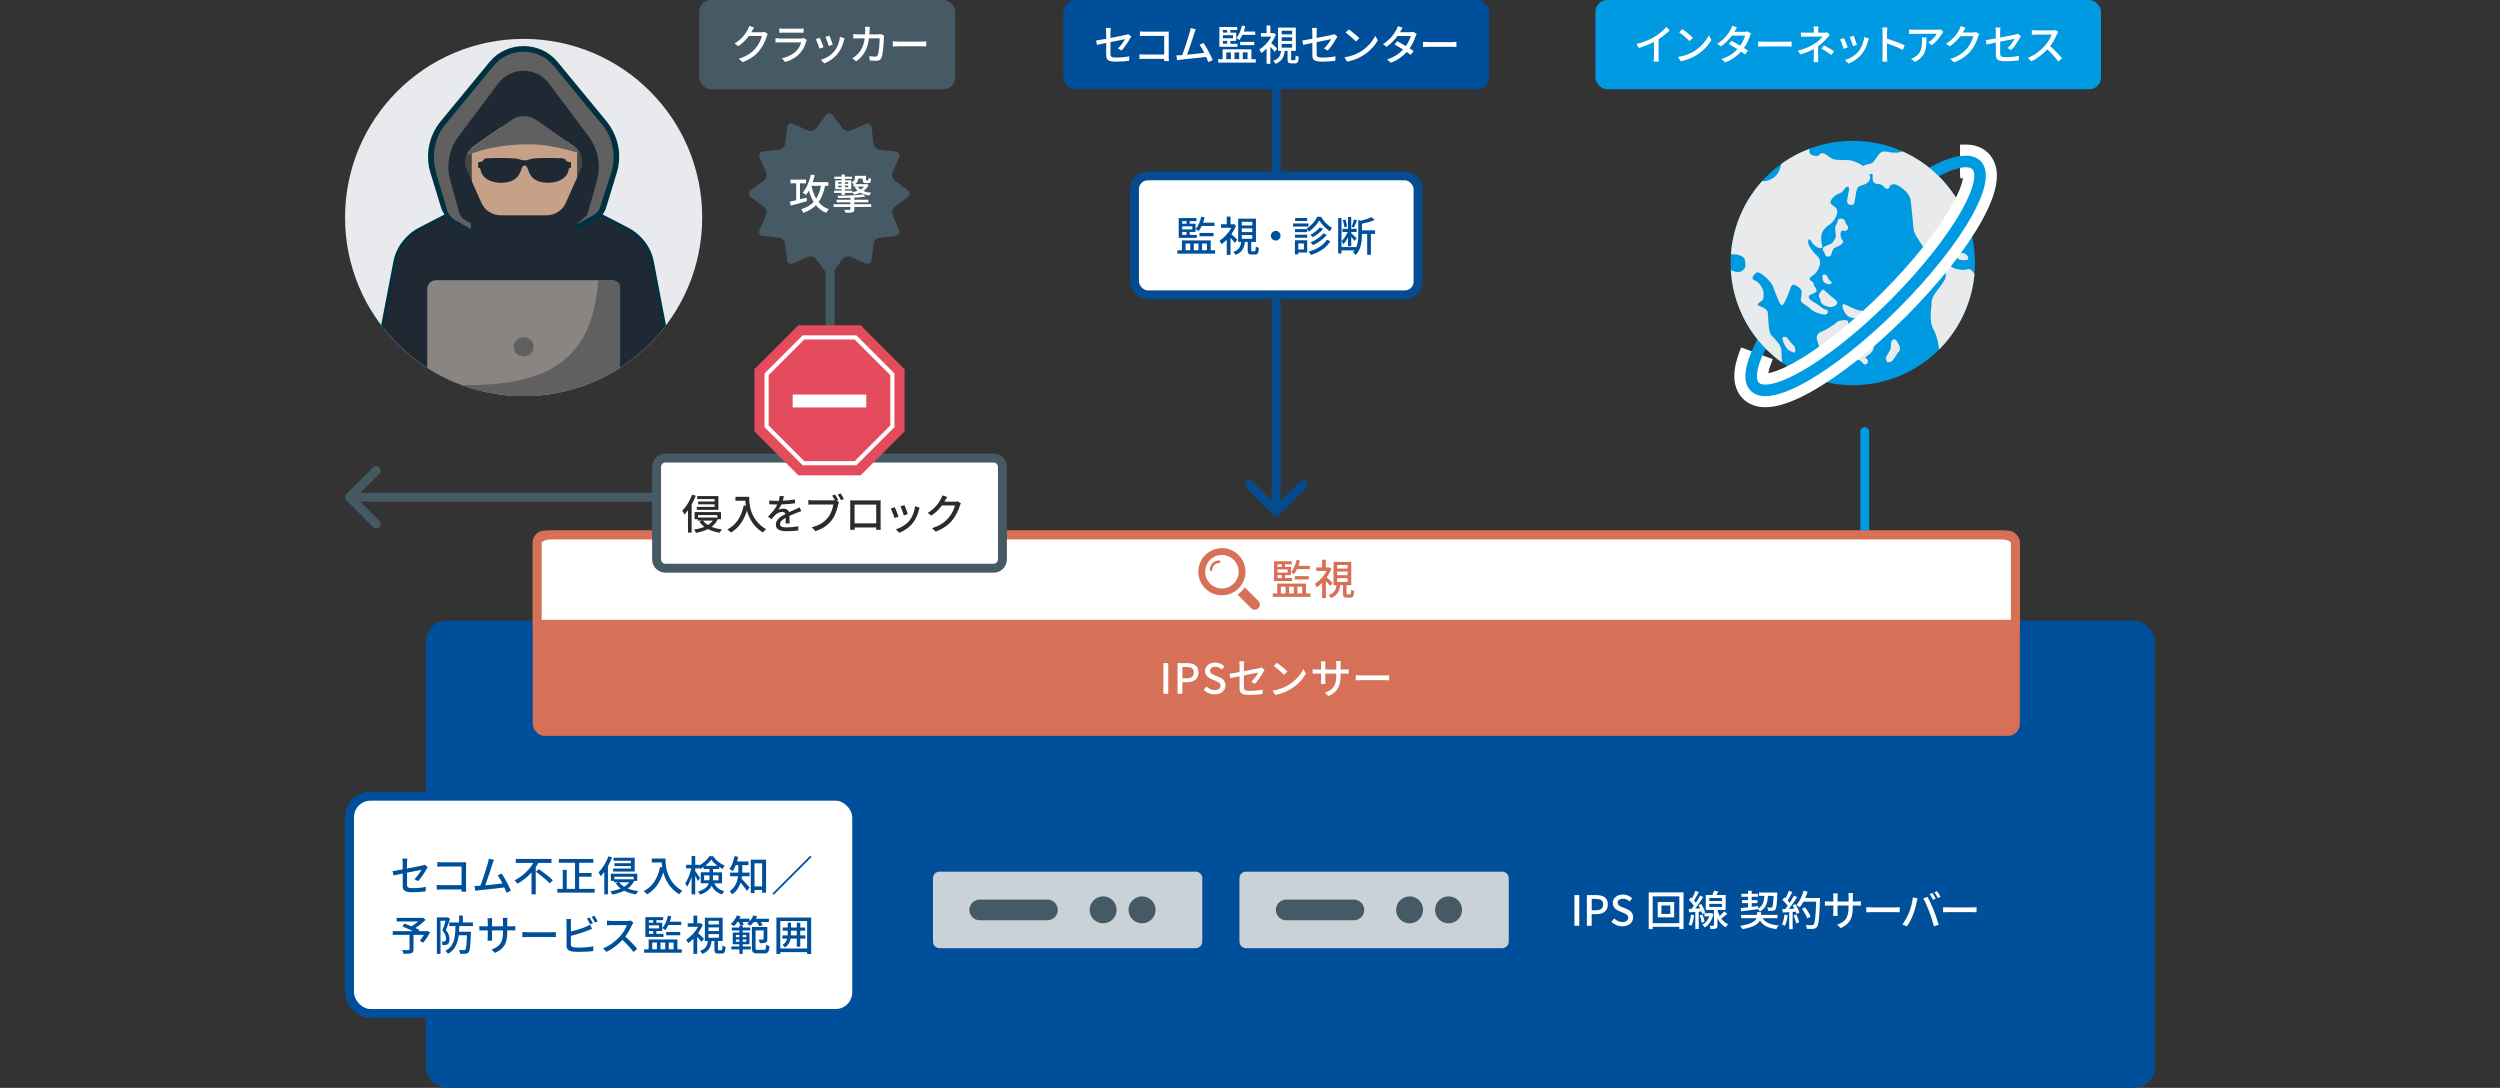 <?xml version="1.0" encoding="UTF-8"?><svg id="a" xmlns="http://www.w3.org/2000/svg" width="840" height="365.53" xmlns:xlink="http://www.w3.org/1999/xlink" viewBox="0 0 840 365.53"><rect x="0" y="0" width="840" height="365.53" fill="#333333" stroke="none"/><defs><style>.e,.f{fill:#009ae3;}.g{fill:#606060;}.g,.h,.i,.j,.k,.l,.m,.n,.o,.f,.p,.q,.r,.s,.t,.u{stroke-width:0px;}.v{stroke-miterlimit:10;}.v,.w{stroke:#003140;}.v,.w,.u{fill:#1f2934;}.h{fill:#c9d2d7;}.i{fill:#d67157;}.w{stroke-width:2px;}.w,.x,.y,.z,.aa{stroke-linecap:round;stroke-linejoin:round;}.ab{clip-path:url(#d);}.ac,.o{fill:#e9eaed;}.j{fill:#454747;}.k,.x,.y,.z,.aa{fill:none;}.ad{clip-path:url(#b);}.l{fill:#e44b5c;}.x{stroke:#009ae3;}.x,.y,.z,.aa{stroke-width:3px;}.m{fill:#fff;}.n{fill:#8a8482;}.p{fill:#465a65;}.y{stroke:#044b90;}.q{fill:#292b2d;}.ae{clip-path:url(#c);}.r{fill:#004f9b;}.s{fill:#c6a187;}.t{fill:#e9eaec;}.z{stroke:#455963;}.aa{stroke:#004f9b;}</style><clipPath id="b"><path class="f" d="m663.59,88.37c0,22.67-18.38,41.05-41.05,41.05s-41.05-18.38-41.05-41.05,18.38-41.05,41.05-41.05,41.05,18.38,41.05,41.05Z"/></clipPath><clipPath id="c"><circle class="o" cx="175.94" cy="73.07" r="60"/></clipPath><clipPath id="d"><path class="k" d="m171.79,40.35l-12.64,8.75c-2.63,1.82-3.59,5.11-2.32,7.95l4.99,11.21c1.1,2.46,3.65,4.07,6.47,4.07h15.29c2.82,0,5.37-1.6,6.47-4.07l4.99-11.21c1.27-2.84.3-6.13-2.32-7.95l-12.64-8.75c-2.47-1.71-5.82-1.71-8.29,0Z"/></clipPath></defs><line class="x" x1="626.56" y1="145.03" x2="626.56" y2="184.03"/><rect class="r" x="143.06" y="208.53" width="581" height="157" rx="7.07" ry="7.07"/><rect class="i" x="179" y="178.26" width="499.66" height="69" rx="4" ry="4"/><path class="m" d="m390.91,222.81h1.62v10.31h-1.62v-10.31Z"/><path class="m" d="m395.64,222.81h3.12c2.3,0,3.94.79,3.94,3.11s-1.64,3.29-3.88,3.29h-1.55v3.91h-1.62v-10.31Zm3.03,5.1c1.65,0,2.44-.63,2.44-1.99s-.85-1.81-2.49-1.81h-1.34v3.8h1.4Z"/><path class="m" d="m404.44,231.79l.95-1.12c.74.74,1.75,1.22,2.75,1.22,1.25,0,1.95-.59,1.95-1.46,0-.94-.7-1.23-1.65-1.65l-1.43-.62c-.99-.42-2.1-1.21-2.1-2.7,0-1.62,1.43-2.84,3.39-2.84,1.21,0,2.34.5,3.12,1.3l-.85,1.04c-.64-.57-1.36-.92-2.27-.92-1.05,0-1.74.5-1.74,1.33,0,.88.83,1.22,1.67,1.55l1.42.6c1.22.52,2.1,1.28,2.1,2.79,0,1.65-1.37,3-3.63,3-1.42,0-2.73-.56-3.67-1.51Z"/><path class="m" d="m420.43,229.08c.99-.91,1.97-2.34,2.38-3.12-.32.07-2.59.52-4.86.98v3.96c0,.92.31,1.23,1.92,1.23s3-.15,4.4-.43l-.06,1.51c-1.22.17-2.73.29-4.38.29-2.86,0-3.33-.73-3.33-2.23v-4.05c-1.33.28-2.52.52-3.1.64l-.27-1.46c.64-.08,1.92-.31,3.36-.57v-2.23c0-.45-.03-1.01-.1-1.43h1.65c-.06.42-.1.99-.1,1.43v1.95c2.23-.43,4.47-.88,5.07-1.02.35-.08.64-.17.85-.28l1.05.81c-.11.17-.28.43-.39.64-.63,1.16-1.81,3-2.89,4.08l-1.22-.71Z"/><path class="m" d="m433.07,230.09c2.25-1.39,4.01-3.49,4.86-5.28l.85,1.53c-1.01,1.81-2.73,3.73-4.92,5.07-1.41.87-3.19,1.69-5.36,2.09l-.94-1.44c2.34-.35,4.16-1.13,5.5-1.96Zm-.48-4.48l-1.11,1.13c-.73-.74-2.47-2.25-3.5-2.97l1.02-1.09c1,.66,2.8,2.12,3.59,2.93Z"/><path class="m" d="m451.74,224.95c.67,0,1.12-.03,1.4-.08v1.49c-.22-.03-.73-.04-1.39-.04h-1.33v.48c0,3.61-.81,5.62-4.09,7.09l-1.19-1.12c2.62-.97,3.85-2.17,3.85-5.88v-.56h-3.7v2.1c0,.57.04,1.16.06,1.36h-1.54c.01-.2.07-.79.07-1.36v-2.1h-1.37c-.66,0-1.23.03-1.46.04v-1.5c.18.03.81.1,1.46.1h1.37v-1.61c0-.49-.06-.94-.07-1.12h1.57c-.03.18-.08.6-.08,1.12v1.61h3.7v-1.62c0-.56-.04-1.02-.07-1.22h1.58c-.03.21-.08.66-.08,1.22v1.62h1.32Z"/><path class="m" d="m455.5,226.87c.45.04,1.32.08,2.07.08h7.61c.69,0,1.23-.06,1.57-.08v1.72c-.31-.01-.94-.06-1.55-.06h-7.62c-.79,0-1.61.03-2.07.06v-1.72Z"/><path class="m" d="m180.5,209.76v-27.5c0-1.18,1.85-2.5,4.5-2.5h487.66c2.65,0,4.5,1.32,4.5,2.5v27.5H180.5Z"/><path class="i" d="m672.66,181.26c1.76,0,2.83.73,3,1.06v25.94H182v-25.94c.17-.32,1.25-1.06,3-1.06h487.66m0-3H185c-3.31,0-6,1.79-6,4v29h499.66v-29c0-2.21-2.69-4-6-4h0Z"/><path class="i" d="m440.3,199.4v1.15h-12.65v-1.15h1.51v-3.31h9.66v3.31h1.47Zm-6.15-4.16h-6.08v-6.65h5.97v1.01h-2.27v.88h1.97v2.77h-1.97v.97h2.38v1.02Zm-4.89-5.64v.88h1.44v-.88h-1.44Zm3.4,1.75h-3.4v1.04h3.4v-1.04Zm-3.4,2.87h1.44v-.97h-1.44v.97Zm1.12,5.18h1.57v-2.27h-1.57v2.27Zm2.77-2.27v2.27h1.58v-2.27h-1.58Zm2.65-5.9c-.31.66-.66,1.26-1.04,1.74-.21-.2-.69-.53-.96-.7.88-1.01,1.51-2.55,1.86-4.15l1.13.22c-.14.6-.32,1.2-.53,1.78h3.85v1.11h-4.31Zm-.74,3.46v-1.11h4.72v1.11h-4.72Zm.87,2.44v2.27h1.61v-2.27h-1.61Z"/><path class="i" d="m446.96,196.92c-.31-.43-.92-1.13-1.47-1.71v5.73h-1.28v-5.1c-.59.59-1.19,1.09-1.79,1.5-.11-.34-.45-.95-.63-1.21,1.51-.91,3.07-2.55,3.95-4.3h-3.45v-1.18h1.92v-2.58h1.28v2.58h.91l.22-.04.73.48c-.39,1.02-.94,2-1.57,2.9.62.53,1.69,1.55,1.99,1.85l-.81,1.08Zm6.65,2.8c.27,0,.32-.2.36-1.61.24.2.73.38,1.05.48-.11,1.79-.42,2.23-1.29,2.23h-1.15c-1.08,0-1.32-.35-1.32-1.49v-2.73h-.95c-.24,1.99-.9,3.49-3.12,4.34-.14-.29-.48-.78-.74-1.01,1.9-.66,2.41-1.79,2.62-3.33h-1.01v-7.82h5.97v7.82h-1.58v2.73c0,.34.04.39.32.39h.84Zm-4.34-8.66h3.52v-1.23h-3.52v1.23Zm0,2.21h3.52v-1.23h-3.52v1.23Zm0,2.26h3.52v-1.25h-3.52v1.25Z"/><path class="i" d="m409.61,188.31c-1.72,0-3.13,1.4-3.13,3.13,0,.24.19.43.43.43s.43-.19.43-.43c0-1.25,1.01-2.26,2.26-2.26.24,0,.43-.19.43-.43s-.19-.43-.43-.43Z"/><path class="i" d="m417.25,196.35c.78-1.23,1.24-2.69,1.24-4.25,0-4.37-3.56-7.93-7.93-7.93-1.56,0-3.02.45-4.25,1.24-.98.62-1.81,1.46-2.44,2.44-.78,1.23-1.24,2.69-1.24,4.25,0,4.37,3.56,7.93,7.93,7.93,1.56,0,3.02-.46,4.25-1.24.98-.62,1.81-1.46,2.44-2.44Zm-4.12.76c-.77.4-1.64.62-2.57.62-3.1,0-5.63-2.53-5.63-5.63,0-.93.22-1.8.62-2.57.54-1.04,1.39-1.9,2.44-2.44.77-.4,1.64-.62,2.57-.62,3.1,0,5.63,2.53,5.63,5.63,0,.93-.22,1.8-.62,2.57-.54,1.04-1.39,1.9-2.44,2.44Z"/><path class="i" d="m422.82,201.92l-4.58-4.57c-.65.95-1.49,1.79-2.44,2.44l4.58,4.57c.34.34.78.51,1.22.51s.88-.17,1.22-.51c.67-.67.67-1.76,0-2.44Z"/><rect class="f" x="536.06" width="169.88" height="30" rx="4" ry="4"/><path class="f" d="m660.51,52.3c1,0,1.87.13,2.68.41.87.29,1.66.77,2.27,1.39.61.61,1.09,1.39,1.38,2.27.27.81.4,1.68.4,2.67,0,1.78-.4,3.72-1.25,6.12-.78,2.19-1.92,4.64-3.4,7.31-5.21,9.36-14.01,20.44-24.78,31.21-10.77,10.77-21.85,19.57-31.21,24.78-2.66,1.48-5.12,2.62-7.31,3.4-2.4.85-4.34,1.24-6.11,1.25-1,0-1.87-.13-2.67-.41-.87-.29-1.66-.77-2.27-1.39-.61-.61-1.1-1.4-1.39-2.27-.27-.8-.4-1.68-.4-2.67,0-1.87.45-3.94,1.39-6.51.63-1.7,2.45-5.5,3.53-7.55.72,1.34,2.27,1.87,3.13,3.13-1.25,1.25-2.67,4.82-3.02,5.76-.75,2.01-1.16,3.85-1.15,5.16,0,.55.07,1.05.2,1.43.11.33.25.55.46.78.21.2.43.33.76.45.39.13.88.19,1.46.2,1.24,0,2.94-.36,4.79-1.03,1.98-.7,4.24-1.76,6.72-3.14,8.92-4.96,19.98-13.75,30.35-24.13,10.38-10.37,19.18-21.44,24.13-30.35,1.38-2.48,2.43-4.74,3.14-6.72.67-1.86,1.03-3.58,1.03-4.82,0-.55-.07-1.05-.2-1.43-.11-.33-.25-.55-.46-.77-.21-.2-.44-.34-.77-.45-.36-.12-.84-.2-1.35-.2-.04,0-.08,0-.12,0-1.32,0-3.14.41-5.14,1.15-.95.35-7.88,3.83-8.96,4.35-1.25-.85,1.35-3.65,0-4.38,2.05-1.08,5.92-2.97,7.62-3.6,2.57-.95,4.64-1.39,6.51-1.4"/><path class="e" d="m663.59,88.37c0,22.67-18.38,41.05-41.05,41.05s-41.05-18.38-41.05-41.05,18.38-41.05,41.05-41.05,41.05,18.38,41.05,41.05Z"/><g class="ad"><path class="t" d="m640.05,50.45s-1.46,1.04-3.96.83c-2.5-.21-3.54-1.04-4.79.63-1.25,1.67-1.46,2.08-2.08,2.71s-3.33.42-3.54,1.88c-.21,1.46.83,2.5.83,2.5,0,0,2.71-1.04,2.71-.21s-.21,2.08.63,2.71,2.08,0,2.92,1.04,1.87,1.46,2.29-.21c0,0,.42-.42,1.46-.42s5,2.5,5.42,5.21c.42,2.71.83,8.33,1.04,10,.21,1.67,2.08,3.96,2.92,5.42s4.58,4.17,5.21,5.63,3.75,3.13,2.29,5.83c-1.46,2.71-4.38,5.21-4.38,7.5s-1.04,6.25.63,9.17c1.67,2.92,2.08,8.13,2.08,8.13,0,0,8.96-10.42,11.46-20.21l.83-5.42s-1.46-3.33-2.92-2.71c-1.46.63-5.63-.21-5.63-1.25s1.25-4.58.21-5c-1.04-.42-2.92.63-3.33,0s-.83-1.67.21-2.71c1.04-1.04,3.75-1.46,3.96-.42.21,1.04,1.25,2.71,1.67,2.08s.83-1.46.63-2.5-.83-1.25.42-3.33,2.29-3.96,2.29-3.96c0,0-7.29-19.38-21.46-22.92Z"/><path class="t" d="m658.59,87.33s1.25.21,2.29,0,.21-2.08-1.25-2.29-3.33,1.25-1.04,2.29Z"/><path class="t" d="m607.96,50.03s-.21,1.67.83,2.08c1.04.42,2.29.21,2.29.21,0,0,.42-1.04,1.46-.83,1.04.21,2.29,1.46,3.13,1.88s3.33.42,5.21.42,5.21,1.67,5.83,2.71,2.5,2.71,1.25,4.38c-1.25,1.67-3.33,1.04-3.96,2.5-.63,1.46-.63,5.42-1.46,5.42s-2.08.21-1.88-1.67c.21-1.88,1.25-4.79,0-4.38s-.83,1.67-2.71,2.29c-1.88.63-2.92,2.29-2.92,2.92s1.04,1.25,1.04,1.25c0,0,1.25.63,1.25,1.88s-1.04,3.13-2.08,3.96c-1.04.83-3.33,2.08-3.33,4.79s1.04,3.54-.21,3.54-2.71-1.46-3.13-2.29c-.42-.83-1.04-1.04-1.04.21s1.67,3.33,2.29,3.96c.63.63,2.08,1.67,1.67,3.54-.42,1.88-1.25,2.92-2.08,3.54-.83.63-1.67,1.04-1.25,1.67.42.63,1.25.63,1.25,1.46s1.67,1.87.63,2.71-2.08.63-2.29,1.46,1.67,1.88,2.71,2.5c1.04.63,2.29,1.88,3.13,1.88s.83,1.67-.42,1.67-3.75-.83-4.79-1.88c-1.04-1.04-3.33-2.08-3.33-2.92s.83-3.13-.21-3.96c-1.04-.83-2.5-2.08-3.13-.42-.63,1.67-2.29,6.46-3.13,6.04-.83-.42-2.29-5-2.92-6.46s-4.38-5.42-5.63-4.38c-1.25,1.04-1.67,2.08-.42,2.5,1.25.42,2.92,2.71,2.92,3.96s.21,2.29-.63,2.92c-.83.63-1.88,1.25-.83,1.67,1.04.42,2.71,1.04,2.92,2.29.21,1.25,0,6.46,1.25,7.71s3.33,3.33,3.33,5,.21,4.79.21,4.79c0,0-14.56-8.96-16.02-15.84-1.46-6.88-2.11-16.46-2.11-16.46,0,0,2.92,1.88,4.58.83,1.67-1.04,1.25-2.29,1.04-3.75-.21-1.46-2.92-1.88-3.54-1.88h-1.88s2.71-15.42,6.25-19.59c3.54-4.17,4.58-5.42,4.58-5.42,0,0,.63,1.25,3.75-.42,3.13-1.67,3.13-6.04,3.13-6.04l9.38-3.96Z"/><path class="t" d="m613.69,82.64s.1-.31,1.04-.52,1.35-1.15,1.88-1.98,0-1.88,0-3.02.1-1.15.52-1.88.1-1.98,1.67-1.77,1.25,1.98,1.67,2.08c.42.1.83,1.35,0,1.88-.83.52-1.56-.42-1.88.42s-.1,1.56,0,2.08c.1.52,1.25.94.31,1.98-.94,1.04-2.71,1.15-2.92,1.77-.21.63-.63,1.25-.63,1.77s-1.46,1.15-1.88.52-.42-1.35-.73-1.56-.73-1.46.94-1.77Z"/><path class="t" d="m613.27,95.04s.31.52,1.56.42.31-1.04-.1-1.35-.83-1.56-1.25-1.77-1.15-.21-1.15.42.1,2.19.94,2.29Z"/><path class="t" d="m611.61,100.45s-.83-.73-.31-1.67,1.04-1.77,1.56-1.35,2.08,1.98,3.13,2.71c1.04.73,1.56,1.46,1.25,1.98-.31.52-1.67,1.35-3.02.94-1.35-.42-2.6-.83-2.6-2.6Z"/><path class="t" d="m601.4,117.85s1.67,1.04,1.77.42c.1-.63.1-1.77-.52-2.19s-1.88-2.4-2.4-2.71-1.35-.42-1.35.42,1.35,3.75,2.5,4.06Z"/><path class="t" d="m622.75,106.81s1.77.21,2.29,0,2.5-1.15,2.4-1.56-.94-.83-1.88-.83-2.5-.63-3.85-1.25c-1.35-.63-2.29-1.35-2.6-.73s.83,4.38,3.65,4.38Z"/><path class="t" d="m626.61,120.14s-.31.21,1.46-1.04,1.77-3.54,1.77-5.21-1.04-3.65-1.77-3.96-2.29-2.4-3.23-1.67c-.94.73-.94,1.25-1.56,1.67-.63.42-2.08.21-2.29-.31-.21-.52.31-1.77-.42-1.98-.73-.21-2.92,0-3.54.73s-4.06,2.81-5.1,3.13-1.77,1.46-1.46,2.5c.31,1.04,1.88,5.73,1.88,6.15s1.98.73,2.5,0c.52-.73,1.56-1.15,3.02-1.15s2.4.21,3.85.73c1.46.52,3.54,1.46,3.85,1.88s.94,1.15,1.56.73c.63-.42.94-1.56-.52-2.19Z"/><path class="t" d="m634.01,121.6s-.63-1.15-.31-1.67,1.25-1.98,1.46-2.6.1-.52.21-1.88,1.04-1.77,1.67-1.15,1.87,2.92,1.15,3.65c-.73.73-.94,1.25-1.46,1.98s-1.04,2.19-2.71,1.67Z"/></g><path class="m" d="m586.15,119.23c-1.02,2.77-1.5,5.04-1.5,7.13,0,1.2.16,2.26.5,3.25.38,1.13,1.01,2.16,1.82,2.97.8.81,1.83,1.44,2.97,1.82.98.33,2.05.5,3.24.5,1.99,0,4.12-.44,6.71-1.35,2.28-.81,4.83-2,7.58-3.52,9.5-5.29,20.72-14.2,31.61-25.08,10.88-10.89,19.79-22.11,25.08-31.61,1.53-2.75,2.71-5.3,3.52-7.58.92-2.6,1.35-4.73,1.35-6.71,0-1.19-.16-2.25-.5-3.25-.38-1.14-1.01-2.16-1.82-2.97-.8-.81-1.83-1.44-2.97-1.82-.99-.33-2.05-.5-3.24-.5h0l-.02,7.47h.04s.08,0,.08,0c.43,0,.69.08.76.1.04.01.06.02.08.03,0,.02.02.04.04.09.03.08.1.35.1.84,0,1.03-.33,2.57-.92,4.21-.67,1.89-1.68,4.06-3.01,6.45-4.88,8.78-13.56,19.69-23.83,29.96-10.26,10.27-21.18,18.95-29.96,23.84-2.39,1.33-4.56,2.34-6.45,3.01-1.63.58-3.15.92-4.18.92-.54-.01-.79-.07-.89-.1-.04-.01-.06-.02-.08-.03,0-.01-.02-.04-.03-.08-.03-.09-.1-.36-.1-.85,0-1.1.37-2.75,1.04-4.54l-7-2.59Z"/><path class="m" d="m593.18,136.82c-1.42,0-2.68-.2-3.86-.6-1.42-.47-2.7-1.26-3.72-2.28-1.01-1.01-1.81-2.3-2.28-3.72-.4-1.19-.6-2.45-.6-3.87,0-2.33.52-4.81,1.62-7.8l.67-1.82,10.63,3.94-.68,1.81c-.44,1.19-.7,2.18-.82,2.91.66-.11,1.55-.34,2.61-.71,1.79-.64,3.87-1.61,6.16-2.88,8.63-4.8,19.39-13.37,29.53-23.51,10.15-10.14,18.72-20.9,23.51-29.53,1.28-2.3,2.25-4.37,2.88-6.16.39-1.1.62-2.02.73-2.7h-.9l-.11-1.93.03-9.39h1.92c1.42,0,2.68.2,3.87.6,1.42.48,2.7,1.27,3.71,2.29,1.01,1.01,1.8,2.29,2.28,3.71.4,1.2.6,2.46.6,3.86,0,2.21-.47,4.55-1.46,7.35-.85,2.38-2.08,5.03-3.66,7.88-5.38,9.65-14.4,21.02-25.4,32.03-11.01,11-22.38,20.02-32.03,25.4-2.84,1.58-5.49,2.81-7.87,3.66-2.81.99-5.14,1.46-7.36,1.46Zm-5.83-15.09c-.52,1.74-.77,3.24-.77,4.63,0,.98.13,1.84.4,2.63.29.85.76,1.62,1.36,2.22.6.6,1.36,1.07,2.22,1.35.79.27,1.65.4,2.63.4,1.76,0,3.69-.4,6.07-1.24,2.18-.78,4.63-1.92,7.29-3.39,9.35-5.21,20.42-14,31.18-24.76,10.76-10.77,19.55-21.84,24.76-31.18,1.48-2.66,2.62-5.11,3.39-7.29.84-2.38,1.23-4.31,1.24-6.07,0-.97-.13-1.83-.4-2.63-.29-.85-.75-1.62-1.35-2.21-.6-.6-1.37-1.07-2.22-1.36-.23-.08-.47-.15-.71-.2v3.8s.4.2.4.2l.29.51c.05.08.11.2.18.4.1.28.21.75.21,1.48,0,1.26-.36,2.99-1.03,4.86-.7,1.98-1.76,4.25-3.14,6.74-4.96,8.93-13.77,20-24.16,30.38-10.38,10.39-21.45,19.19-30.39,24.16-2.48,1.38-4.75,2.44-6.74,3.15-1.85.66-3.56,1.03-4.82,1.03-.66-.01-1.14-.08-1.51-.2l-.97-.39-.35-.92c-.09-.28-.21-.76-.21-1.48,0-.91.19-2.08.56-3.37l-3.39-1.26Z"/><path class="f" d="m660.51,52.3c1,0,1.87.13,2.68.41.87.29,1.66.77,2.27,1.39.61.61,1.09,1.39,1.38,2.27.27.81.4,1.68.4,2.67,0,1.78-.4,3.72-1.25,6.12-.78,2.19-1.92,4.64-3.4,7.31-5.21,9.36-14.01,20.44-24.78,31.21-10.77,10.77-21.85,19.57-31.21,24.78-2.66,1.48-5.12,2.62-7.31,3.4-2.4.85-4.34,1.24-6.11,1.25-1,0-1.87-.13-2.67-.41-.87-.29-1.66-.77-2.27-1.39-.61-.61-1.1-1.4-1.39-2.27-.27-.8-.4-1.68-.4-2.67,0-1.87.45-3.94,1.39-6.51.63-1.7,1.5-3.59,2.58-5.64.72,1.34,1.51,2.65,2.36,3.91-.52,1.1-.96,2.13-1.31,3.08-.75,2.01-1.16,3.85-1.15,5.16,0,.55.07,1.05.2,1.43.11.33.25.55.46.78.21.2.43.33.76.45.39.13.88.19,1.46.2,1.24,0,2.94-.36,4.79-1.03,1.98-.7,4.24-1.76,6.72-3.14,8.92-4.96,19.98-13.75,30.35-24.13,10.38-10.37,19.18-21.44,24.13-30.35,1.38-2.48,2.43-4.74,3.14-6.72.67-1.86,1.03-3.58,1.03-4.82,0-.55-.07-1.05-.2-1.43-.11-.33-.25-.55-.46-.77-.21-.2-.44-.34-.77-.45-.36-.12-.84-.2-1.35-.2-.04,0-.08,0-.12,0-1.32,0-3.14.41-5.14,1.15-.95.35-1.98.79-3.07,1.31-1.25-.85-2.56-1.64-3.91-2.36,2.05-1.08,3.93-1.95,5.63-2.58,2.57-.95,4.64-1.39,6.51-1.4"/><path class="m" d="m557.29,19.06c0,.57.03,1.34.1,1.65h-1.74c.04-.31.08-1.08.08-1.65v-4.99c-1.47.78-3.33,1.57-5.07,2.06l-.8-1.36c2.4-.55,4.76-1.58,6.32-2.55,1.41-.88,2.87-2.13,3.66-3.14l1.19,1.08c-1.01,1.01-2.32,2.1-3.74,3.01v5.88Z"/><path class="m" d="m569.29,17.17c2.25-1.39,4.01-3.49,4.86-5.28l.86,1.53c-1.01,1.81-2.73,3.73-4.92,5.07-1.41.87-3.19,1.7-5.36,2.09l-.94-1.44c2.34-.35,4.16-1.13,5.51-1.96Zm-.48-4.48l-1.11,1.13c-.73-.74-2.46-2.26-3.5-2.97l1.02-1.09c.99.66,2.8,2.12,3.59,2.93Z"/><path class="m" d="m588.35,11.23c-.12.24-.29.59-.39.87-.35,1.16-1.04,2.65-1.99,4.02.52.34.99.64,1.34.9l-.98,1.29c-.34-.28-.8-.62-1.33-.98-1.25,1.41-2.96,2.72-5.34,3.63l-1.28-1.12c2.46-.74,4.17-2.02,5.39-3.32-1.04-.67-2.12-1.33-2.87-1.75l.92-1.05c.79.41,1.86,1.02,2.89,1.64.77-1.11,1.4-2.42,1.65-3.4h-4.46c-.92,1.27-2.19,2.62-3.68,3.64l-1.21-.91c2.44-1.5,3.82-3.53,4.48-4.78.18-.28.44-.86.53-1.26l1.6.5c-.27.42-.57.95-.71,1.23l-.17.31h3.4c.39,0,.79-.06,1.05-.15l1.13.7Z"/><path class="m" d="m590.73,13.95c.45.04,1.32.08,2.07.08h7.61c.69,0,1.23-.06,1.57-.08v1.72c-.31-.01-.94-.06-1.55-.06h-7.62c-.79,0-1.61.03-2.07.06v-1.72Z"/><path class="m" d="m610.87,19.23c0,.52.04,1.22.07,1.65h-1.6c.06-.41.1-1.13.1-1.65,0-.76,0-1.88.01-2.77-1.3.73-2.83,1.33-4.55,1.85l-.85-1.3c2.69-.62,4.46-1.55,5.7-2.37,1.18-.76,2.19-1.72,2.63-2.35h-5.49c-.5,0-1.33.03-1.77.06v-1.46c.48.06,1.26.08,1.74.08h2.61v-.83c0-.42-.03-.94-.08-1.26h1.6c-.04.32-.08.85-.08,1.26v.83h2.04c.37,0,.73-.03.99-.11l.93.88c-.29.31-.66.69-.91.98-.71.83-1.85,1.96-3.08,2.84v3.67Zm2-3.99c1.3.7,2.04,1.12,3.38,2.02l-.93,1.22c-1.22-.92-2.1-1.5-3.36-2.19l.91-1.05Z"/><path class="m" d="m620.84,15.93l-1.33.49c-.24-.74-.96-2.65-1.27-3.19l1.32-.48c.32.64,1.02,2.42,1.29,3.18Zm7.09-3.01c-.13.35-.21.6-.27.84-.38,1.48-.98,2.97-1.96,4.22-1.29,1.65-3.03,2.77-4.61,3.39l-1.16-1.19c1.58-.45,3.43-1.51,4.59-2.96.97-1.21,1.67-3.03,1.86-4.79l1.54.49Zm-3.99,2.14l-1.32.48c-.17-.66-.8-2.41-1.12-3.08l1.32-.43c.25.59.94,2.42,1.12,3.04Z"/><path class="m" d="m639.33,16.77c-1.48-.8-3.75-1.68-5.29-2.19v4.33c0,.43.04,1.29.11,1.79h-1.72c.07-.49.11-1.25.11-1.79v-8.1c0-.45-.04-1.09-.13-1.57h1.72c-.04.46-.1,1.08-.1,1.57v2.19c1.85.56,4.53,1.55,5.93,2.24l-.63,1.53Z"/><path class="m" d="m652.97,10.73c-.12.15-.35.42-.46.59-.6,1.02-1.93,2.8-3.43,3.87l-1.16-.94c1.22-.71,2.45-2.1,2.86-2.9h-7.69c-.55,0-1.04.04-1.64.08v-1.56c.52.07,1.09.13,1.64.13h7.83c.32,0,.95-.04,1.18-.1l.88.83Zm-5.66,1.86c0,3.66-.21,6.34-3.89,8.24l-1.29-1.05c.41-.14.9-.36,1.35-.69,2-1.29,2.32-3.05,2.32-5.38,0-.38-.01-.71-.08-1.12h1.6Z"/><path class="m" d="m665.04,11.46c-.14.22-.29.57-.39.85-.38,1.35-1.2,3.22-2.46,4.76-1.29,1.58-2.98,2.87-5.6,3.88l-1.3-1.16c2.71-.81,4.37-2.06,5.62-3.5,1.04-1.19,1.88-2.96,2.13-4.13h-4.37c-.9,1.21-2.09,2.44-3.56,3.42l-1.23-.91c2.44-1.46,3.74-3.4,4.4-4.64.17-.28.41-.85.52-1.26l1.62.53c-.28.42-.57.97-.73,1.25-.05.11-.12.24-.2.35h3.36c.39,0,.79-.04,1.05-.14l1.15.7Z"/><path class="m" d="m674.53,16.16c.99-.91,1.97-2.34,2.38-3.12-.32.07-2.59.52-4.86.98v3.96c0,.92.31,1.23,1.92,1.23s3-.15,4.4-.43l-.06,1.51c-1.22.17-2.73.29-4.38.29-2.86,0-3.33-.73-3.33-2.23v-4.05c-1.33.28-2.52.52-3.1.64l-.27-1.46c.64-.08,1.92-.31,3.36-.57v-2.23c0-.45-.03-1.01-.1-1.43h1.65c-.06.42-.1.99-.1,1.43v1.95c2.23-.43,4.47-.88,5.07-1.02.35-.08.64-.17.85-.28l1.05.81c-.11.17-.28.44-.39.64-.63,1.16-1.81,3-2.88,4.08l-1.22-.71Z"/><path class="m" d="m691.54,10.77c-.1.14-.31.49-.41.73-.49,1.15-1.32,2.73-2.3,3.99,1.44,1.23,3.14,3.04,4.01,4.1l-1.25,1.09c-.91-1.26-2.31-2.8-3.7-4.09-1.5,1.6-3.38,3.1-5.39,4.02l-1.13-1.18c2.27-.87,4.37-2.55,5.76-4.11.95-1.06,1.89-2.6,2.23-3.7h-5.14c-.54,0-1.3.07-1.53.08v-1.58c.28.04,1.09.1,1.53.1h5.2c.52,0,.98-.06,1.22-.14l.91.67Z"/><line class="y" x1="428.83" y1="171.09" x2="428.83" y2="26.03"/><polyline class="y" points="419.86 162.91 428.83 171.88 437.8 162.91"/><rect class="r" x="357.33" width="143" height="30" rx="4" ry="4"/><path class="m" d="m375.6,16.29c.99-.91,1.97-2.34,2.38-3.12-.32.07-2.59.52-4.86.98v3.96c0,.92.31,1.23,1.92,1.23s3-.15,4.4-.43l-.05,1.51c-1.22.17-2.73.29-4.38.29-2.86,0-3.33-.73-3.33-2.23v-4.05c-1.33.28-2.52.52-3.1.64l-.27-1.46c.64-.08,1.92-.31,3.36-.57v-2.23c0-.45-.03-1.01-.1-1.43h1.65c-.06.42-.1.99-.1,1.43v1.95c2.23-.43,4.47-.88,5.07-1.02.35-.08.64-.17.86-.28l1.05.81c-.11.17-.28.44-.39.64-.63,1.16-1.81,3-2.89,4.08l-1.22-.71Z"/><path class="m" d="m391.15,20.53c0-.2.02-.46.02-.76h-6.64c-.57,0-1.27.03-1.68.06v-1.58c.41.03,1.02.07,1.62.07h6.71v-6.25h-6.54c-.55,0-1.26.03-1.62.04v-1.54c.49.04,1.16.08,1.62.08h6.96c.38,0,.87-.01,1.12-.03-.01.31-.03.81-.03,1.18v7.24c0,.49.03,1.18.06,1.49h-1.6Z"/><path class="m" d="m405.99,20.87c-.18-.49-.43-1.11-.73-1.75-2.23.27-6.71.76-8.53.92-.35.04-.81.11-1.23.17l-.25-1.62c.43,0,.98,0,1.4-.03.17-.01.36-.01.57-.03.78-2,2.12-6.18,2.51-7.61.2-.67.25-1.05.31-1.46l1.75.36c-.15.38-.34.8-.53,1.42-.42,1.33-1.69,5.29-2.39,7.14,1.9-.17,4.27-.43,5.77-.63-.53-1.06-1.11-2.09-1.6-2.73l1.36-.59c.98,1.47,2.48,4.26,3.08,5.76l-1.49.67Z"/><path class="m" d="m421.94,19.89v1.15h-12.65v-1.15h1.51v-3.31h9.66v3.31h1.47Zm-6.15-4.16h-6.08v-6.65h5.97v1.01h-2.27v.88h1.97v2.77h-1.97v.97h2.38v1.02Zm-4.89-5.65v.88h1.44v-.88h-1.44Zm3.4,1.75h-3.4v1.04h3.4v-1.04Zm-3.4,2.87h1.44v-.97h-1.44v.97Zm1.12,5.18h1.57v-2.27h-1.57v2.27Zm2.77-2.27v2.27h1.58v-2.27h-1.58Zm2.65-5.9c-.31.66-.66,1.26-1.04,1.74-.21-.2-.69-.53-.96-.7.88-1.01,1.51-2.55,1.86-4.15l1.13.22c-.14.6-.32,1.21-.53,1.78h3.85v1.11h-4.31Zm-.74,3.46v-1.11h4.72v1.11h-4.72Zm.87,2.44v2.27h1.61v-2.27h-1.61Z"/><path class="m" d="m428.32,17.41c-.31-.43-.92-1.13-1.47-1.71v5.73h-1.27v-5.1c-.59.59-1.19,1.09-1.79,1.5-.11-.34-.45-.95-.63-1.21,1.51-.91,3.07-2.55,3.95-4.3h-3.45v-1.18h1.92v-2.58h1.27v2.58h.91l.22-.04.73.48c-.39,1.02-.94,2-1.57,2.9.62.53,1.7,1.56,1.99,1.85l-.81,1.08Zm6.65,2.8c.27,0,.32-.2.37-1.61.24.2.73.38,1.05.48-.11,1.79-.42,2.23-1.29,2.23h-1.15c-1.08,0-1.32-.35-1.32-1.48v-2.73h-.95c-.24,1.99-.9,3.49-3.12,4.34-.14-.29-.47-.78-.74-1.01,1.91-.66,2.41-1.79,2.62-3.33h-1.01v-7.82h5.97v7.82h-1.58v2.73c0,.34.04.39.32.39h.84Zm-4.34-8.66h3.52v-1.23h-3.52v1.23Zm0,2.21h3.52v-1.23h-3.52v1.23Zm0,2.25h3.52v-1.25h-3.52v1.25Z"/><path class="m" d="m444.87,16.29c.99-.91,1.97-2.34,2.38-3.12-.32.07-2.59.52-4.86.98v3.96c0,.92.31,1.23,1.92,1.23s3-.15,4.4-.43l-.05,1.51c-1.22.17-2.73.29-4.38.29-2.86,0-3.33-.73-3.33-2.23v-4.05c-1.33.28-2.52.52-3.1.64l-.27-1.46c.64-.08,1.92-.31,3.36-.57v-2.23c0-.45-.03-1.01-.1-1.43h1.65c-.06.42-.1.99-.1,1.43v1.95c2.23-.43,4.47-.88,5.07-1.02.35-.08.64-.17.86-.28l1.05.81c-.11.17-.28.44-.39.64-.63,1.16-1.81,3-2.89,4.08l-1.22-.71Z"/><path class="m" d="m457.23,17.3c2.26-1.39,4.01-3.49,4.86-5.28l.85,1.53c-1.01,1.81-2.73,3.73-4.92,5.07-1.41.87-3.19,1.7-5.37,2.09l-.94-1.44c2.34-.35,4.16-1.13,5.5-1.96Zm-.48-4.48l-1.11,1.13c-.73-.74-2.47-2.26-3.5-2.97l1.02-1.09c1,.66,2.8,2.12,3.59,2.93Z"/><path class="m" d="m476.01,11.36c-.12.24-.29.59-.39.87-.35,1.16-1.04,2.65-1.99,4.02.52.34.99.64,1.34.9l-.98,1.29c-.34-.28-.8-.62-1.33-.98-1.25,1.41-2.96,2.72-5.34,3.63l-1.28-1.12c2.46-.74,4.17-2.02,5.39-3.32-1.04-.67-2.12-1.33-2.87-1.75l.92-1.05c.79.41,1.86,1.02,2.89,1.64.77-1.11,1.4-2.42,1.65-3.4h-4.46c-.92,1.27-2.19,2.62-3.68,3.64l-1.21-.91c2.44-1.5,3.82-3.53,4.48-4.78.18-.28.44-.86.53-1.26l1.6.5c-.27.42-.57.95-.71,1.23l-.17.31h3.4c.39,0,.79-.06,1.05-.15l1.13.7Z"/><path class="m" d="m478.11,14.07c.45.04,1.32.08,2.07.08h7.61c.69,0,1.23-.06,1.57-.08v1.72c-.31-.01-.94-.06-1.55-.06h-7.62c-.79,0-1.61.03-2.07.06v-1.72Z"/><rect class="m" x="381.19" y="59.08" width="95.28" height="40" rx="4.46" ry="4.46"/><rect class="y" x="381.19" y="59.08" width="95.28" height="40" rx="4.46" ry="4.46"/><path class="r" d="m408.27,84.09v1.15h-12.65v-1.15h1.51v-3.31h9.67v3.31h1.47Zm-6.15-4.16h-6.08v-6.65h5.97v1.01h-2.27v.88h1.97v2.77h-1.97v.97h2.38v1.02Zm-4.89-5.64v.88h1.44v-.88h-1.44Zm3.4,1.75h-3.4v1.04h3.4v-1.04Zm-3.4,2.87h1.44v-.97h-1.44v.97Zm1.12,5.18h1.57v-2.27h-1.57v2.27Zm2.77-2.27v2.27h1.58v-2.27h-1.58Zm2.65-5.9c-.31.66-.66,1.26-1.04,1.74-.21-.2-.69-.53-.97-.7.88-1.01,1.51-2.55,1.86-4.15l1.13.22c-.14.6-.32,1.2-.53,1.78h3.85v1.11h-4.31Zm-.74,3.46v-1.11h4.72v1.11h-4.72Zm.87,2.44v2.27h1.61v-2.27h-1.61Z"/><path class="r" d="m414.93,81.62c-.31-.43-.92-1.13-1.47-1.71v5.73h-1.27v-5.1c-.59.59-1.19,1.09-1.79,1.5-.11-.34-.45-.95-.63-1.21,1.51-.91,3.07-2.55,3.95-4.3h-3.45v-1.18h1.92v-2.58h1.27v2.58h.91l.22-.04.73.48c-.39,1.02-.94,2-1.57,2.9.62.53,1.69,1.55,1.99,1.85l-.81,1.08Zm6.65,2.8c.27,0,.32-.2.36-1.61.24.2.73.38,1.05.48-.11,1.79-.42,2.23-1.29,2.23h-1.15c-1.08,0-1.32-.35-1.32-1.49v-2.73h-.95c-.24,1.99-.9,3.49-3.12,4.34-.14-.29-.48-.78-.74-1.01,1.91-.66,2.41-1.79,2.62-3.33h-1.01v-7.82h5.97v7.82h-1.58v2.73c0,.34.04.39.32.39h.84Zm-4.34-8.66h3.52v-1.23h-3.52v1.23Zm0,2.21h3.52v-1.23h-3.52v1.23Zm0,2.26h3.52v-1.25h-3.52v1.25Z"/><path class="r" d="m428.64,77.58c.9,0,1.62.73,1.62,1.62s-.73,1.62-1.62,1.62-1.62-.73-1.62-1.62.73-1.62,1.62-1.62Z"/><path class="r" d="m439.64,76.12h-5.18v-1.04h5.18v1.04Zm-.42,8.74h-3.01v.59h-1.12v-4.71h4.13v4.12Zm-.01-6.86h-4.1v-1.01h4.1v1.01Zm-4.1.85h4.1v1.02h-4.1v-1.02Zm4.08-4.59h-4.02v-1.02h4.02v1.02Zm-2.97,7.54v2.02h1.89v-2.02h-1.89Zm7.63-8.98c.9,1.53,2.34,3.01,3.71,3.74-.24.31-.52.78-.71,1.18-1.34-.87-2.79-2.37-3.56-3.68-.71,1.29-2.07,2.84-3.56,3.78-.14-.32-.43-.8-.66-1.09,1.48-.88,2.89-2.54,3.54-3.92h1.23Zm3.15,8.24c-1.36,2.2-3.71,3.73-6.51,4.61-.18-.34-.52-.81-.83-1.11,2.68-.71,4.99-2.09,6.16-4.01l1.18.5Zm-2.42-4.19c-.87,1.11-2.21,2.16-3.47,2.82-.21-.25-.55-.59-.84-.8,1.13-.55,2.47-1.54,3.17-2.48l1.15.46Zm1.2,2.03c-1.11,1.46-2.87,2.69-4.62,3.46-.2-.28-.53-.66-.83-.91,1.61-.63,3.39-1.78,4.31-3.03l1.13.48Z"/><path class="r" d="m462.04,78.6h-1.42v7.02h-1.25v-7.02h-1.75v.17c0,2.07-.25,4.99-2.09,6.93-.15-.28-.62-.73-.94-.9.2-.21.38-.43.53-.66h-4.37v1.04h-1.13v-11.92h1.13v9.76h4.92v.14c.63-1.44.71-3.04.71-4.41v-4.85l.84.27c1.34-.32,2.76-.77,3.6-1.2l1.05.95c-1.16.52-2.8.95-4.26,1.25v2.23h4.41v1.21Zm-9.11,1.13c-.46.92-1.02,1.79-1.61,2.32-.1-.31-.34-.77-.52-1.06.76-.69,1.54-1.89,2.02-3.03h-1.75v-1.09h1.86v-3.98h1.09v3.98h1.83v1.09h-1.83v.41c.42.34,1.55,1.4,1.83,1.68l-.7.9c-.22-.32-.7-.91-1.13-1.4v3.17h-1.09v-2.98Zm-1.19-3.31c-.04-.66-.27-1.65-.56-2.41l.83-.27c.32.74.55,1.74.6,2.38l-.87.29Zm4.22-2.42c-.32.83-.73,1.82-1.04,2.44l-.76-.25c.28-.67.6-1.72.77-2.45l1.02.27Z"/><rect class="m" x="117.44" y="267.53" width="170.41" height="73" rx="7.07" ry="7.07"/><rect class="aa" x="117.44" y="267.53" width="170.41" height="73" rx="7.07" ry="7.07"/><path class="h" d="m401.75,292.87h-86.05c-1.23,0-2.22.99-2.22,2.22v21.26c0,1.23.99,2.24,2.22,2.24h86.05c1.23,0,2.22-1.01,2.22-2.24v-21.26c0-1.23-.99-2.22-2.22-2.22Z"/><path class="p" d="m383.74,310.24c2.5,0,4.53-2.03,4.53-4.53s-2.03-4.53-4.53-4.53-4.55,2.03-4.55,4.53,2.03,4.53,4.55,4.53Z"/><path class="p" d="m370.66,310.24c2.5,0,4.53-2.03,4.53-4.53s-2.03-4.53-4.53-4.53-4.53,2.03-4.53,4.53,2.03,4.53,4.53,4.53Z"/><path class="p" d="m351.95,309.2h-22.77c-.92,0-1.79-.35-2.45-1.01-.66-.66-1.01-1.53-1.01-2.45s.35-1.81,1.01-2.47c.66-.64,1.53-1.01,2.45-1.01h22.77c.92,0,1.79.38,2.45,1.01.66.66,1.01,1.56,1.01,2.47s-.35,1.79-1.01,2.45c-.66.66-1.53,1.01-2.45,1.01Z"/><path class="h" d="m504.72,292.87h-86.05c-1.23,0-2.22.99-2.22,2.22v21.26c0,1.23.99,2.24,2.22,2.24h86.05c1.23,0,2.22-1.01,2.22-2.24v-21.26c0-1.23-.99-2.22-2.22-2.22Z"/><path class="p" d="m486.72,310.24c2.5,0,4.53-2.03,4.53-4.53s-2.03-4.53-4.53-4.53-4.55,2.03-4.55,4.53,2.03,4.53,4.55,4.53Z"/><path class="p" d="m473.63,310.24c2.5,0,4.53-2.03,4.53-4.53s-2.03-4.53-4.53-4.53-4.53,2.03-4.53,4.53,2.03,4.53,4.53,4.53Z"/><path class="p" d="m454.92,309.2h-22.77c-.92,0-1.79-.35-2.45-1.01-.66-.66-1.01-1.53-1.01-2.45s.35-1.81,1.01-2.47c.66-.64,1.53-1.01,2.45-1.01h22.77c.92,0,1.79.38,2.45,1.01.66.66,1.01,1.56,1.01,2.47s-.35,1.79-1.01,2.45c-.66.66-1.53,1.01-2.45,1.01Z"/><path class="m" d="m529.01,300.75h1.62v10.31h-1.62v-10.31Z"/><path class="m" d="m533.18,300.75h3.12c2.3,0,3.94.78,3.94,3.11s-1.64,3.29-3.88,3.29h-1.55v3.91h-1.62v-10.31Zm3.03,5.1c1.65,0,2.44-.63,2.44-1.99s-.85-1.81-2.49-1.81h-1.34v3.8h1.4Z"/><path class="m" d="m541.42,309.72l.95-1.12c.74.74,1.75,1.22,2.75,1.22,1.25,0,1.95-.59,1.95-1.46,0-.94-.7-1.23-1.65-1.65l-1.43-.62c-.99-.42-2.1-1.21-2.1-2.7,0-1.62,1.43-2.84,3.39-2.84,1.21,0,2.34.5,3.12,1.3l-.85,1.04c-.64-.57-1.36-.92-2.27-.92-1.05,0-1.74.5-1.74,1.33,0,.88.83,1.22,1.67,1.55l1.42.6c1.22.52,2.1,1.27,2.1,2.79,0,1.65-1.37,3-3.63,3-1.42,0-2.73-.56-3.67-1.51Z"/><path class="m" d="m565.66,299.84v12.33h-1.4v-.76h-8.95v.76h-1.34v-12.33h11.7Zm-1.4,10.35v-9.02h-8.95v9.02h8.95Zm-1.74-7.1v5.14h-5.52v-5.14h5.52Zm-1.3,1.15h-2.98v2.86h2.98v-2.86Z"/><path class="m" d="m569.22,307.5c-.18,1.32-.48,2.68-.91,3.56-.21-.14-.7-.36-.95-.46.41-.84.66-2.09.79-3.28l1.08.18Zm1.55-1.16v5.81h-1.15v-5.73c-.76.04-1.46.1-2.07.13l-.13-1.13.98-.06c.24-.31.5-.66.76-1.02-.41-.63-1.08-1.39-1.67-1.97l.66-.87c.13.11.25.24.38.36.43-.78.88-1.79,1.13-2.55l1.15.42c-.49.95-1.09,2.07-1.6,2.84.24.27.45.52.62.76.53-.83,1.04-1.69,1.39-2.41l1.08.49c-.79,1.25-1.79,2.73-2.7,3.89l1.65-.1c-.15-.37-.35-.73-.53-1.05l.92-.39c.58.92,1.12,2.13,1.3,2.9l-.99.46c-.06-.25-.14-.53-.25-.85l-.92.07Zm1.26.94c.32.77.62,1.78.7,2.44l-.99.31c-.06-.67-.32-1.68-.64-2.47l.94-.28Zm3.7-.2c-.49,2.21-1.55,3.71-2.93,4.52-.17-.27-.56-.71-.81-.9,1.04-.56,1.88-1.51,2.35-2.81h-1.65v-1.08h2.14l.18-.03.71.29Zm4.65-.08c-.66.57-1.4,1.19-2.04,1.65.56.77,1.3,1.46,2.3,1.89-.24.22-.62.73-.78,1.05-1.32-.7-2.2-1.85-2.79-3.04v2.3c0,.59-.08.92-.49,1.11-.39.18-.97.2-1.82.2-.04-.32-.2-.81-.34-1.12.56.01,1.09.01,1.26,0,.17,0,.21-.04.21-.2v-5.1h-2.75v-5.03h2.24c.2-.46.41-1.01.52-1.43l1.47.25c-.21.41-.43.81-.64,1.18h3.1v5.03h-2.76v.1c.17.64.41,1.3.73,1.93.56-.49,1.15-1.08,1.53-1.54l1.06.77Zm-6.07-4.26h4.27v-1.01h-4.27v1.01Zm0,1.98h4.27v-1.01h-4.27v1.01Z"/><path class="m" d="m592.25,308.51c.92,1.5,2.66,2.21,5.39,2.44-.29.29-.64.85-.8,1.23-2.72-.34-4.43-1.18-5.5-2.88-.6,1.18-2.16,2.3-5.9,2.88-.15-.31-.49-.81-.76-1.09,3.85-.59,5.14-1.61,5.53-2.58h-5.18v-1.12h5.34v-.92h1.33v.92h5.56v1.12h-5.01Zm-7.38-3.39c.69-.07,1.54-.17,2.48-.27v-1.4h-2.03v-1.01h2.03v-1.11h-2.23v-1.01h2.23v-1.02h1.22v1.02h2.1v1.01h-2.1v1.11h1.93v1.01h-1.93v1.25l2.16-.27.03.8c1.57-.85,1.93-2.24,2.06-4.22h-1.82v-1.11h6.18s0,.36-.01.52c-.14,3.42-.28,4.71-.64,5.15-.24.31-.5.42-.9.46-.34.04-.92.04-1.53.03-.03-.35-.15-.87-.35-1.16.55.06,1.05.06,1.26.06s.34-.03.46-.17c.2-.27.34-1.25.45-3.78h-1.88c-.18,2.47-.7,4.2-2.75,5.27-.11-.24-.38-.59-.6-.81-2.04.29-4.16.56-5.69.76l-.13-1.11Z"/><path class="m" d="m600.68,307.51c-.18,1.32-.5,2.68-.94,3.57-.21-.15-.73-.39-1-.49.42-.84.69-2.07.83-3.28l1.11.2Zm2.59-3.74c.57.91,1.15,2.1,1.34,2.87l-.99.48c-.06-.22-.14-.49-.25-.78l-1.04.07v5.77h-1.16v-5.7c-.8.04-1.54.08-2.19.13l-.11-1.15.98-.03c.27-.34.53-.7.81-1.09-.43-.62-1.15-1.37-1.76-1.96l.63-.87c.13.11.25.22.38.34.43-.77.9-1.78,1.15-2.54l1.18.42c-.5.95-1.09,2.06-1.6,2.82.27.28.5.56.69.81.55-.84,1.05-1.71,1.41-2.44l1.11.48c-.8,1.27-1.85,2.82-2.79,3.98l1.86-.07c-.18-.39-.38-.77-.59-1.12l.94-.41Zm.35,3.47c.38.84.76,1.93.91,2.65l-1.04.37c-.13-.73-.5-1.84-.85-2.69l.98-.32Zm7.9-4.88c-.24,6.18-.42,8.36-1.01,9.08-.34.46-.69.59-1.23.64-.48.07-1.33.06-2.16.01-.03-.38-.18-.94-.43-1.3.91.07,1.75.08,2.09.08.29,0,.45-.06.6-.24.45-.45.67-2.52.85-7.66h-4.27c-.38.71-.8,1.36-1.23,1.88-.25-.22-.84-.6-1.15-.78,1.06-1.13,1.93-2.96,2.42-4.79l1.33.31c-.21.73-.48,1.46-.77,2.14h4.96v.63Zm-4.3,6.23c-.28-.85-1.05-2.21-1.79-3.22l1.05-.52c.76.95,1.58,2.28,1.89,3.15l-1.15.59Z"/><path class="m" d="m623.86,302.89c.67,0,1.12-.03,1.4-.08v1.49c-.22-.03-.73-.04-1.39-.04h-1.33v.48c0,3.61-.81,5.62-4.09,7.09l-1.19-1.12c2.62-.97,3.85-2.17,3.85-5.88v-.56h-3.7v2.1c0,.57.04,1.16.06,1.36h-1.54c.01-.2.07-.78.07-1.36v-2.1h-1.37c-.66,0-1.23.03-1.46.04v-1.5c.18.03.81.1,1.46.1h1.37v-1.61c0-.49-.06-.94-.07-1.12h1.57c-.03.18-.08.6-.08,1.12v1.61h3.7v-1.62c0-.56-.04-1.02-.07-1.22h1.58c-.03.21-.08.66-.08,1.22v1.62h1.32Z"/><path class="m" d="m627.06,304.81c.45.04,1.32.08,2.07.08h7.61c.69,0,1.23-.06,1.57-.08v1.72c-.31-.01-.94-.06-1.55-.06h-7.62c-.79,0-1.61.03-2.07.06v-1.72Z"/><path class="m" d="m642.71,301.53l1.6.32c-.1.35-.22.88-.29,1.19-.18.92-.69,2.93-1.23,4.31-.5,1.3-1.3,2.82-2.06,3.91l-1.53-.64c.88-1.16,1.68-2.65,2.17-3.84.62-1.5,1.18-3.57,1.34-5.25Zm3.53.31l1.44-.48c.56,1.05,1.5,3.08,2.06,4.5.53,1.34,1.27,3.53,1.65,4.85l-1.6.52c-.38-1.53-.97-3.38-1.53-4.87-.56-1.46-1.43-3.46-2.03-4.51Zm4.16.11l-.91.39c-.28-.56-.74-1.4-1.12-1.93l.91-.38c.35.5.85,1.37,1.12,1.92Zm1.61-.62l-.9.41c-.31-.6-.76-1.4-1.15-1.93l.9-.38c.36.53.9,1.4,1.15,1.9Z"/><path class="m" d="m652.87,304.81c.45.04,1.32.08,2.07.08h7.61c.69,0,1.23-.06,1.57-.08v1.72c-.31-.01-.94-.06-1.55-.06h-7.62c-.79,0-1.61.03-2.07.06v-1.72Z"/><polyline class="z" points="118.23 167.06 278.94 167.06 278.94 65.5"/><polyline class="z" points="126.41 176.03 117.44 167.06 126.41 158.09"/><path class="p" d="m305.06,63.95l-4.37-3.24c-.84-.62-1.19-1.92-.77-2.87l2.17-4.99c.42-.96-.09-1.84-1.13-1.96l-5.41-.61c-1.04-.12-1.98-1.06-2.1-2.1l-.61-5.41c-.12-1.04-1-1.55-1.96-1.13l-4.99,2.17c-.96.42-2.25.07-2.87-.77l-3.24-4.37c-.62-.84-1.64-.84-2.26,0l-3.24,4.37c-.62.84-1.92,1.19-2.87.77l-4.99-2.17c-.96-.42-1.84.09-1.96,1.13l-.61,5.41c-.12,1.04-1.06,1.98-2.1,2.1l-5.41.61c-1.04.12-1.55,1-1.13,1.96l2.17,4.99c.42.96.07,2.25-.77,2.87l-4.37,3.24c-.84.62-.84,1.64,0,2.26l4.37,3.24c.84.62,1.19,1.92.77,2.87l-2.17,4.99c-.42.96.09,1.84,1.13,1.96l5.41.61c1.04.12,1.98,1.06,2.1,2.1l.61,5.41c.12,1.04,1,1.55,1.96,1.13l4.99-2.17c.96-.42,2.25-.07,2.87.77l3.24,4.37c.62.84,1.64.84,2.26,0l3.24-4.37c.62-.84,1.92-1.19,2.87-.77l4.99,2.17c.96.42,1.84-.09,1.96-1.13l.61-5.41c.12-1.04,1.06-1.98,2.1-2.1l5.41-.61c1.04-.12,1.55-1,1.13-1.96l-2.17-4.99c-.42-.96-.07-2.25.77-2.87l4.37-3.24c.84-.62.84-1.64,0-2.26Z"/><path class="m" d="m271.14,67.58c-1.92.55-3.94,1.11-5.44,1.51l-.32-1.34c.59-.13,1.32-.29,2.13-.48v-5.67h-1.9v-1.25h5.22v1.25h-2.03v5.37c.71-.18,1.46-.36,2.19-.55l.15,1.16Zm6.08-5.15c-.46,2.25-1.15,4.03-2.17,5.46.9,1.09,2.03,1.93,3.46,2.45-.31.27-.71.8-.92,1.18-1.42-.59-2.54-1.46-3.43-2.58-1.09,1.12-2.48,1.96-4.26,2.59-.1-.32-.48-.91-.7-1.22,1.79-.56,3.15-1.36,4.19-2.45-.67-1.11-1.19-2.4-1.6-3.82-.31.53-.62,1.02-.96,1.46-.24-.21-.8-.62-1.11-.77,1.26-1.43,2.2-3.74,2.76-6.09l1.29.25c-.21.79-.45,1.55-.7,2.3h5.25v1.25h-1.09Zm-4.59,0c.36,1.62.88,3.08,1.62,4.33.76-1.18,1.26-2.61,1.61-4.33h-3.23Z"/><path class="m" d="m287.05,68.62h5.67v.91h-5.67v.77c0,.62-.15.88-.63,1.04-.49.15-1.21.15-2.33.15-.07-.29-.25-.71-.41-.98.76.03,1.57.03,1.78.01.22-.01.29-.07.29-.27v-.73h-5.66v-.91h5.66v-.63h-4.65v-.88h4.65v-.63c-1.39.06-2.8.08-4.11.08-.03-.21-.14-.59-.24-.78,3.04-.01,6.64-.17,8.63-.46l.81.76c-1.08.15-2.41.27-3.81.35v.69h4.72v.88h-4.72v.63Zm-4.3-3.8h-2.52v-.78h2.52v-.48h-2.12v-2.98h2.12v-.45h-2.41v-.76h2.41v-.73h1.13v.73h2.42v.76h-2.42v.45h2.16v2.98h-2.16v.48h2.49v.52c.62-.1,1.23-.25,1.79-.45-.39-.34-.71-.73-.97-1.16l.91-.22h-1.33v-.85c-.18-.25-.46-.55-.62-.66.94-.42,1.08-.9,1.08-1.4v-.76h3.73v1.15c0,.18.01.29.05.34.04.04.08.06.17.06h.31c.07,0,.15-.01.2-.03.05-.03.1-.08.12-.18.04-.11.06-.36.07-.7.18.17.52.35.79.43-.01.38-.08.8-.15.94-.08.17-.24.29-.39.36-.14.07-.41.1-.59.1h-.64c-.27,0-.59-.07-.77-.25-.2-.2-.27-.42-.27-1.08v-.22h-1.51c-.03.66-.25,1.36-1.02,1.89h3.66l.2-.04.66.28c-.38.88-.98,1.56-1.74,2.07.74.31,1.64.5,2.63.6-.25.22-.52.63-.66.92-1.16-.18-2.17-.49-3-.95-.67.31-1.42.52-2.19.67-.11-.25-.32-.62-.52-.84v.25h-2.49v.67h-1.13v-.67Zm-1.09-3.08h1.09v-.52h-1.09v.52Zm1.09,1.18v-.55h-1.09v.55h1.09Zm1.13-1.7v.52h1.11v-.52h-1.11Zm1.11,1.15h-1.11v.55h1.11v-.55Zm3.2.35c.22.37.54.67.95.94.46-.25.87-.57,1.18-.94h-2.13Z"/><circle class="ac" cx="175.94" cy="73.07" r="60"/><g class="ae"><path class="v" d="m219.19,87.97c-.91-4.72-4.01-8.79-8.46-11.09l-16.17-8.35-5.27-2.92-13.36,2.92-13.36-2.92-5.27,2.92-16.17,8.35c-4.44,2.3-7.55,6.37-8.46,11.09l-4.78,24.9c-.97,5.06.25,10.28,3.4,14.48l1.95,2.6c1.64,2.19,4.3,3.49,7.14,3.49h71.09c2.84,0,5.49-1.3,7.14-3.49l1.95-2.6c3.15-4.2,4.37-9.42,3.4-14.48l-4.78-24.9Z"/><path class="w" d="m194.3,76.08l5.34-2.89c1.48-.8,2.57-2.11,3.04-3.66l3.59-11.73c1.75-5.7.5-11.86-3.36-16.54l-16.37-19.87c-5.39-6.54-15.83-6.54-21.22,0l-16.37,19.87c-3.86,4.68-5.11,10.83-3.36,16.54l3.59,11.73c.47,1.55,1.56,2.86,3.04,3.66l5.34,2.89"/><path class="g" d="m202.52,42.14l-16.38-19.85c-5.19-6.54-15.25-6.54-20.44,0l-16.34,19.87c-3.72,4.68-4.35,10.83-2.66,16.53l3.46,11.73c.46,1.55,1.51,2.86,2.93,3.66l5.15,2.89-.13-2-1.76-.95c-1.11-.68-1.75-1.52-2.14-2.9l-2.92-10.47c-1.42-5.09-.4-10.58,2.73-14.76l13.29-17.73c4.38-5.84,12.86-5.84,17.23,0l13.29,17.73c3.13,4.18,4.15,9.67,2.73,14.76l-2.92,10.47c-.39,1.38-.22,1.11-1.04,1.72l-2.94,2.66,3.93-2.19.73-.39c1.42-.8,2.12-1.17,3.08-2.58l3.76-11.66c1.92-5.49,1.1-11.87-2.62-16.56Z"/><path class="j" d="m171.79,40.35l-12.64,8.75c-2.63,1.82-3.59,5.11-2.32,7.95l4.99,11.21c1.1,2.46,3.65,4.07,6.47,4.07h15.29c2.82,0,5.37-1.6,6.47-4.07l4.99-11.21c1.27-2.84.3-6.13-2.32-7.95l-12.64-8.75c-2.47-1.71-5.82-1.71-8.29,0Z"/><g class="ab"><path class="s" d="m176.21,81.82c-6.4,0-12.17-3.45-14.55-8.71-2.07-4.57-3.14-9.45-3.14-14.37v-11.3l5.31-7.96c5.66,5.09,13.39,7.96,21.47,7.96h8.6v11.3c0,4.92-1.06,9.8-3.14,14.37-2.38,5.26-8.14,8.71-14.55,8.71h0Z"/><path class="u" d="m191.89,55.26c0-.19.04-.42-.03-.6-.11-.28-.61-.26-.9-.26-.47.01-.69-.44-.91-.7-.36-.44-.79-.5-1.41-.53-1.18-.07-2.37-.08-3.55-.08-1.96,0-3.96-.04-5.9.18-.54.06-1.02.16-1.49.38-.49.24-1.14.2-1.7.19-.49,0-.9-.05-1.32-.25-.6-.29-1.36-.33-2.04-.38-2.24-.16-4.52-.14-6.77-.11-.58,0-1.16.02-1.74.05-.45.02-1.02-.01-1.38.26-.28.21-.42.5-.65.74-.31.33-.69.2-1.13.29-.4.09-.34.4-.34.67,0,.3-.02.6,0,.89.01.15.03.36.22.44.14.06.28.02.41.12.24.18.19.44.24.68.24,1.3,1.25,2.53,2.61,3.25,1.97,1.04,4.79,1.18,6.99.58,1.52-.41,2.65-1.3,3.32-2.46.27-.46.47-.95.66-1.44.19-.49.42-1.65,1.28-1.55.84.1,1.04,1.41,1.26,1.96.21.51.45,1.01.78,1.48.85,1.2,2.27,1.94,3.95,2.21,3.37.52,7.1-.41,8.38-3.14.12-.25.21-.5.27-.76.06-.26,0-.61.26-.8.27-.2.56-.06.62-.45.05-.28,0-.57,0-.85Z"/></g><path class="g" d="m177.96,48.48c6.01,0,12.03,1.65,16.9,3.04-.69-1.37-1.86-2.21-2.14-2.41l-12.3-8.64c-2.59-1.86-6.11-1.86-8.7,0l-12.56,8.64c-1.76,1.27-1.98,2.24-2.49,3.19,5.83-2.48,13.01-3.82,21.29-3.82Z"/><path class="n" d="m205.35,94.15h-58.83c-1.63,0-2.97,1.32-2.97,2.97v34.76c0,1.64,1.34,2.97,2.97,2.97h58.83c1.64,0,2.97-1.32,2.97-2.97v-34.76c0-1.64-1.32-2.97-2.97-2.97Z"/><path class="g" d="m200.97,94.15c-2.06,35.83-29.92,36.25-57.4,34.88.1,1.83-.7,5.81,2.18,5.81h60.4c.31-.01.6-.08.87-.2.27-.11.52-.29.73-.51s.36-.48.46-.75c.1-.28.15-.59.14-.88v-35.99c.03-3.56-5.27-2.06-7.36-2.36Z"/><path class="g" d="m172.61,116.54c0-4.23,6.66-4.23,6.67,0,.01,4.23-6.65,4.23-6.67,0Z"/></g><rect class="p" x="234.94" width="86" height="30" rx="4" ry="4"/><path class="m" d="m257.99,11.39c-.14.22-.29.57-.39.86-.38,1.34-1.21,3.22-2.46,4.76-1.29,1.58-2.98,2.87-5.6,3.88l-1.3-1.16c2.7-.81,4.37-2.06,5.62-3.5,1.04-1.19,1.88-2.96,2.13-4.13h-4.37c-.9,1.2-2.09,2.44-3.56,3.42l-1.23-.91c2.44-1.46,3.74-3.4,4.4-4.64.17-.28.41-.86.52-1.26l1.62.53c-.28.42-.57.97-.73,1.25-.06.11-.13.24-.2.35h3.36c.39,0,.78-.04,1.05-.14l1.15.7Z"/><path class="m" d="m271.1,13.42c-.07.15-.18.37-.21.48-.41,1.37-1.02,2.79-2.06,3.94-1.44,1.6-3.22,2.48-5.01,2.98l-1.09-1.26c2.03-.42,3.75-1.33,4.9-2.52.8-.83,1.3-1.88,1.55-2.8h-7.13c-.34,0-.95.01-1.48.06v-1.46c.54.06,1.08.1,1.48.1h7.17c.38,0,.71-.06.9-.13l.98.62Zm-9.26-3.85c.38.04.88.07,1.33.07h5.46c.45,0,1.02-.03,1.37-.07v1.44c-.35-.03-.91-.04-1.39-.04h-5.45c-.44,0-.94.01-1.33.04v-1.44Z"/><path class="m" d="m276.7,15.86l-1.33.49c-.24-.74-.96-2.65-1.27-3.19l1.32-.48c.32.64,1.02,2.42,1.29,3.18Zm7.09-3.01c-.13.35-.21.6-.27.84-.38,1.49-.98,2.97-1.96,4.22-1.29,1.65-3.03,2.77-4.61,3.39l-1.16-1.19c1.58-.45,3.43-1.51,4.59-2.96.97-1.21,1.67-3.03,1.86-4.79l1.54.49Zm-3.99,2.14l-1.32.48c-.17-.66-.8-2.41-1.12-3.08l1.32-.43c.25.59.94,2.42,1.12,3.04Z"/><path class="m" d="m297.06,11.97c-.04.24-.07.53-.08.71-.04,1.42-.22,5.42-.84,6.79-.29.64-.77.95-1.62.95-.76,0-1.58-.06-2.28-.1l-.17-1.47c.71.1,1.46.17,2.03.17.42,0,.64-.13.8-.48.48-.98.66-4.15.66-5.66h-3.59c-.52,3.89-1.91,6.04-4.31,7.73l-1.29-1.05c.5-.27,1.12-.7,1.61-1.18,1.36-1.27,2.21-2.97,2.56-5.5h-2.13c-.52,0-1.18.01-1.71.05v-1.46c.53.04,1.16.08,1.71.08h2.26c.03-.42.04-.87.04-1.33,0-.32-.04-.9-.1-1.22h1.64c-.03.32-.05.84-.07,1.18-.01.48-.04.94-.07,1.37h3.03c.36,0,.69-.04.97-.08l.96.48Z"/><path class="m" d="m299.97,13.89c.45.04,1.32.08,2.07.08h7.61c.69,0,1.23-.06,1.57-.08v1.72c-.31-.01-.94-.06-1.55-.06h-7.62c-.79,0-1.61.03-2.07.06v-1.72Z"/><path class="m" d="m223.57,153.91h110.29c1.63,0,2.96,1.32,2.96,2.96v31.09c0,1.63-1.32,2.96-2.96,2.96h-110.29c-1.63,0-2.96-1.33-2.96-2.96v-31.09c0-1.63,1.33-2.96,2.96-2.96Z"/><path class="p" d="m333.86,155.41c.79,0,1.46.67,1.46,1.46v31.09c0,.79-.67,1.46-1.46,1.46h-110.29c-.79,0-1.46-.67-1.46-1.46v-31.09c0-.79.67-1.46,1.46-1.46h110.29m0-3h-110.29c-2.45,0-4.46,2.01-4.46,4.46v31.09c0,2.45,2.01,4.46,4.46,4.46h110.29c2.45,0,4.46-2.01,4.46-4.46v-31.09c0-2.45-2.01-4.46-4.46-4.46h0Z"/><path class="q" d="m233.78,166.54c-.38.99-.85,2-1.39,2.96v9.46h-1.23v-7.52c-.39.53-.8,1.02-1.21,1.46-.12-.31-.5-1.01-.71-1.32,1.32-1.3,2.56-3.35,3.32-5.39l1.22.37Zm7.42,7.89c-.49,1.06-1.23,1.91-2.14,2.58,1.04.42,2.23.7,3.53.87-.27.27-.6.78-.78,1.11-1.49-.24-2.82-.63-3.95-1.23-1.19.62-2.58,1.02-4.02,1.28-.11-.32-.39-.84-.62-1.12,1.23-.17,2.41-.46,3.45-.9-.66-.5-1.22-1.09-1.67-1.78l.86-.31h-1.42v-.49h-1.06v-2.38h8.87v2.38h-1.04Zm.17-3.12h-7.24v-1.01h5.97v-.84h-5.52v-.95h5.52v-.83h-5.81v-1.01h7.09v4.64Zm-6.82,1.75v.84h5.71l.22-.06.52.24v-1.02h-6.46Zm1.65,1.86c.41.57.97,1.08,1.64,1.49.67-.41,1.25-.9,1.67-1.49h-3.31Z"/><path class="q" d="m251.73,166.93c0,2.54.32,7.73,5.66,10.88-.29.22-.83.79-1.05,1.11-3.18-1.92-4.68-4.78-5.37-7.35-1.04,3.38-2.79,5.83-5.38,7.38-.25-.27-.85-.81-1.2-1.05,3.01-1.55,4.71-4.31,5.52-8.11l.71.13c-.1-.59-.15-1.16-.18-1.67h-3.33v-1.32h4.62Z"/><path class="q" d="m263.96,175.92c.04-.48.06-1.26.06-1.95-1.18.66-1.92,1.29-1.92,2.1,0,.95.9,1.13,2.3,1.13,1.12,0,2.63-.14,3.85-.37l-.04,1.42c-1.01.13-2.61.24-3.85.24-2.07,0-3.68-.48-3.68-2.2s1.67-2.79,3.26-3.6c-.17-.49-.62-.69-1.12-.69-.87,0-1.71.45-2.3.99-.41.39-.81.9-1.28,1.48l-1.19-.9c1.62-1.54,2.56-2.88,3.14-4.05h-.41c-.57,0-1.54-.03-2.31-.08v-1.3c.73.1,1.72.15,2.38.15h.81c.18-.63.29-1.23.32-1.67l1.44.11c-.08.36-.2.9-.39,1.5,1.37-.06,2.83-.18,4.1-.41v1.29c-1.36.21-3.07.32-4.57.38-.28.62-.64,1.26-1.05,1.81.43-.25,1.22-.41,1.77-.41.87,0,1.58.41,1.85,1.18.86-.41,1.57-.7,2.23-.99.46-.21.87-.39,1.32-.62l.55,1.29c-.38.11-.98.34-1.4.5-.71.27-1.61.64-2.58,1.09.01.78.04,1.89.05,2.55h-1.34Z"/><path class="q" d="m281.12,168.23l.77.5c-.11.22-.18.53-.25.81-.31,1.43-.95,3.64-2.1,5.14-1.26,1.65-3.03,3-5.56,3.79l-1.21-1.32c2.75-.67,4.33-1.88,5.48-3.33.97-1.23,1.57-3.03,1.75-4.3h-6.88c-.6,0-1.16.03-1.51.04v-1.55c.39.06,1.05.1,1.51.1h6.79c.17,0,.39,0,.62-.03-.27-.52-.63-1.11-.92-1.54l.94-.39c.35.5.83,1.33,1.11,1.85l-.53.22Zm1.3-2.44c.34.49.86,1.33,1.13,1.85l-.95.42c-.31-.57-.76-1.39-1.13-1.88l.95-.39Z"/><path class="q" d="m295.88,176.21c0,.49.03,1.69.03,1.81h-1.53c.01-.07.01-.39.03-.79h-7.26c0,.38,0,.71.01.79h-1.51c0-.13.03-1.25.03-1.81v-6.88c0-.36,0-.84-.01-1.22.55.03.99.03,1.34.03h7.61c.32,0,.83,0,1.29-.01-.03.38-.03.81-.03,1.21v6.88Zm-8.74-6.67v6.3h7.27v-6.3h-7.27Z"/><path class="q" d="m301.91,173.59l-1.33.49c-.24-.74-.96-2.65-1.27-3.19l1.32-.48c.32.64,1.02,2.42,1.29,3.18Zm7.09-3.01c-.13.35-.21.6-.27.84-.38,1.48-.98,2.97-1.96,4.22-1.29,1.65-3.03,2.77-4.61,3.39l-1.16-1.19c1.58-.45,3.43-1.51,4.59-2.96.97-1.21,1.67-3.03,1.86-4.79l1.54.49Zm-3.99,2.14l-1.32.48c-.17-.66-.8-2.41-1.12-3.08l1.32-.44c.25.59.94,2.42,1.12,3.04Z"/><path class="q" d="m322.87,169.13c-.14.22-.29.57-.39.85-.38,1.34-1.21,3.22-2.46,4.76-1.29,1.58-2.98,2.87-5.6,3.88l-1.3-1.16c2.7-.81,4.37-2.06,5.62-3.5,1.04-1.19,1.88-2.96,2.13-4.13h-4.37c-.9,1.21-2.09,2.44-3.56,3.42l-1.23-.91c2.44-1.46,3.74-3.4,4.4-4.64.17-.28.4-.85.52-1.26l1.62.53c-.28.42-.57.97-.73,1.25-.06.11-.13.24-.2.35h3.36c.39,0,.78-.04,1.05-.14l1.15.7Z"/><polygon class="l" points="303.93 124.05 303.93 144.95 289.16 159.72 268.26 159.72 253.49 144.95 253.49 124.05 268.26 109.28 289.16 109.28 303.93 124.05"/><path class="m" d="m287.75,112.68h-18.08l-12.78,12.78v18.08l12.78,12.78h18.08l12.78-12.78v-18.08l-12.78-12.78Zm11.39,30.29l-11.97,11.97h-16.93l-11.97-11.97v-16.93l11.97-11.97h16.93l11.97,11.97v16.93h0Z"/><rect class="m" x="266.34" y="132.58" width="24.73" height="4.32"/><path class="r" d="m139.24,295.37c.99-.91,1.97-2.34,2.38-3.12-.32.07-2.59.52-4.86.98v3.96c0,.92.31,1.23,1.92,1.23s3-.15,4.4-.43l-.06,1.51c-1.22.17-2.73.29-4.38.29-2.86,0-3.33-.73-3.33-2.23v-4.05c-1.33.28-2.52.52-3.1.64l-.27-1.46c.64-.08,1.92-.31,3.36-.57v-2.23c0-.45-.03-1.01-.1-1.43h1.65c-.06.42-.1,1-.1,1.43v1.95c2.23-.43,4.47-.88,5.07-1.02.35-.08.64-.17.85-.28l1.05.81c-.11.17-.28.43-.39.64-.63,1.16-1.81,3-2.89,4.08l-1.22-.71Z"/><path class="r" d="m155.06,299.62c0-.2.01-.46.01-.76h-6.64c-.57,0-1.27.03-1.68.06v-1.58c.41.03,1.02.07,1.62.07h6.71v-6.25h-6.54c-.55,0-1.26.03-1.62.04v-1.54c.49.04,1.16.08,1.62.08h6.96c.38,0,.87-.01,1.12-.03-.01.31-.03.81-.03,1.18v7.24c0,.49.03,1.18.06,1.49h-1.6Z"/><path class="r" d="m170.18,299.95c-.18-.49-.43-1.11-.73-1.75-2.23.27-6.71.76-8.53.92-.35.04-.81.11-1.23.17l-.25-1.62c.43,0,.98,0,1.4-.03.17-.01.36-.01.57-.03.78-2,2.12-6.18,2.51-7.61.2-.67.25-1.05.31-1.46l1.75.36c-.15.38-.34.8-.53,1.42-.42,1.33-1.69,5.29-2.4,7.14,1.91-.17,4.27-.43,5.77-.63-.53-1.06-1.11-2.09-1.6-2.73l1.36-.59c.98,1.47,2.48,4.26,3.08,5.76l-1.49.67Z"/><path class="r" d="m180.93,289.94c-.29.48-.59.97-.92,1.44v9.12h-1.42v-7.35c-1.34,1.5-2.97,2.83-4.78,3.78-.21-.35-.62-.88-.9-1.16,2.66-1.3,4.96-3.54,6.3-5.83h-5.91v-1.33h11.99v1.33h-4.37Zm.11,2.13c1.57,1.05,3.7,2.63,4.72,3.71l-1.09,1.01c-.94-1.08-3.01-2.75-4.61-3.88l.98-.84Z"/><path class="r" d="m199.81,298.66v1.26h-12.54v-1.26h1.82v-6.39h1.34v6.39h2.79v-8.77h-5.45v-1.27h11.6v1.27h-4.78v3.43h4.17v1.26h-4.17v4.08h5.21Z"/><path class="r" d="m205.66,288.07c-.38,1-.85,2-1.39,2.96v9.46h-1.23v-7.52c-.39.53-.8,1.02-1.21,1.46-.13-.31-.5-1.01-.71-1.32,1.32-1.3,2.56-3.35,3.32-5.39l1.22.36Zm7.42,7.89c-.49,1.06-1.23,1.9-2.14,2.58,1.04.42,2.23.7,3.53.87-.27.27-.6.79-.78,1.11-1.49-.24-2.82-.63-3.95-1.23-1.19.62-2.58,1.02-4.02,1.27-.11-.32-.39-.84-.62-1.12,1.23-.17,2.41-.46,3.45-.9-.66-.5-1.22-1.09-1.67-1.78l.85-.31h-1.42v-.49h-1.06v-2.38h8.87v2.38h-1.04Zm.17-3.12h-7.24v-1.01h5.97v-.84h-5.52v-.95h5.52v-.83h-5.81v-1.01h7.09v4.64Zm-6.82,1.75v.84h5.71l.22-.06.52.24v-1.02h-6.46Zm1.65,1.86c.41.57.97,1.08,1.64,1.48.67-.41,1.25-.9,1.67-1.48h-3.31Z"/><path class="r" d="m223.61,288.47c0,2.54.32,7.73,5.66,10.88-.29.22-.83.78-1.05,1.11-3.18-1.92-4.68-4.78-5.37-7.35-1.04,3.38-2.79,5.83-5.38,7.38-.25-.27-.85-.81-1.2-1.05,3.01-1.55,4.71-4.31,5.52-8.11l.71.13c-.1-.59-.15-1.16-.18-1.67h-3.33v-1.32h4.62Z"/><path class="r" d="m239.98,296.79c.8,1.58,1.88,2.21,3.38,2.69-.29.27-.62.71-.76,1.09-1.53-.59-2.66-1.34-3.5-2.97-.55,1.18-1.65,2.26-3.88,2.98-.13-.27-.49-.77-.71-.98,2.31-.73,3.26-1.74,3.64-2.82h-2.7v-3.7h2.93v-1.11h-1.96v-.67c-.38.27-.76.5-1.15.7-.07-.17-.17-.36-.28-.56v.34h-1.4v.88c.38.49,1.42,2.02,1.62,2.37l-.7,1.02c-.18-.43-.56-1.18-.92-1.83v6.28h-1.22v-5.9c-.42,1.32-.95,2.55-1.51,3.35-.14-.35-.43-.85-.63-1.13.84-1.16,1.64-3.24,2.05-5.03h-1.75v-1.21h1.85v-2.93h1.22v2.93h1.4v.17c1.4-.74,2.68-1.96,3.36-3.08h1.18c.98,1.36,2.48,2.58,3.94,3.17-.25.32-.52.79-.69,1.15-.38-.2-.77-.43-1.16-.7v.7h-2.06v1.11h3.04v3.7h-2.61Zm-1.64-1.02c.03-.21.03-.41.03-.62v-1.04h-1.79v1.65h1.77Zm2.72-4.87c-.83-.63-1.58-1.37-2.09-2.09-.46.7-1.18,1.44-1.99,2.09h4.08Zm-1.51,3.22v1.06c0,.2,0,.39-.01.59h1.88v-1.65h-1.86Z"/><path class="r" d="m249.29,294.43c-.04.27-.07.53-.13.8.7.69,2.31,2.51,2.72,2.97l-.9,1.12c-.46-.7-1.4-1.9-2.14-2.76-.46,1.44-1.29,2.84-2.77,3.92-.18-.28-.66-.8-.92-1,1.97-1.4,2.62-3.3,2.83-5.06h-2.66v-1.23h2.75v-2.51h-.85c-.29.77-.66,1.47-1.04,2.03-.24-.22-.76-.57-1.06-.76.8-1.02,1.34-2.66,1.67-4.3l1.25.24c-.11.53-.24,1.06-.38,1.57h3.82v1.22h-2.09v2.51h2.48v1.23h-2.56Zm8.1-5.57v11.09h-1.32v-.9h-2.55v1.05h-1.26v-11.25h5.13Zm-1.32,8.98v-7.75h-2.55v7.75h2.55Z"/><path class="r" d="m272.23,287.53l.43.43-12.68,12.68-.43-.43,12.68-12.68Z"/><path class="r" d="m144.53,313.26c-.69,1.25-1.57,2.62-2.38,3.5l-1.09-.66c.43-.5.95-1.25,1.37-1.98h-3.49v4.87c0,.73-.18,1.09-.74,1.28-.56.2-1.42.21-2.62.21-.08-.36-.31-.91-.49-1.26.91.04,1.89.03,2.16.03.27-.01.34-.07.34-.28v-4.85h-5.63v-1.25h6.85c-1.13-.53-2.52-1.15-3.61-1.58l.67-.98c.7.28,1.54.6,2.37.95.77-.45,1.61-1.07,2.27-1.65h-7.23v-1.21h8.5l.28-.07.95.73c-.95.95-2.24,1.96-3.46,2.75.53.24,1.01.45,1.37.63l-.27.43h2.58l.24-.08,1.06.46Z"/><path class="r" d="m151.22,308.7c-.41,1.21-.94,2.7-1.4,3.82,1.01,1.13,1.21,2.14,1.21,3s-.15,1.41-.6,1.71c-.21.17-.48.25-.77.29-.28.04-.66.04-.98.03-.01-.35-.11-.85-.31-1.19.31.03.55.03.76.03.18-.01.34-.06.45-.14.2-.13.28-.48.28-.88,0-.73-.24-1.65-1.19-2.69.36-.98.74-2.3,1.04-3.28h-1.7v11.11h-1.22v-12.27h3.36l.18-.06.9.52Zm3.12,2.45c-.03.66-.04,1.3-.1,1.92h3.98v.56c-.17,4.2-.31,5.77-.71,6.29-.31.36-.59.48-1.04.52-.39.07-1.12.06-1.85.03-.03-.39-.18-.92-.39-1.29.7.07,1.36.07,1.62.07.25.01.38-.04.52-.18.25-.31.41-1.55.53-4.82h-2.77c-.34,2.68-1.19,4.86-3.6,6.22-.18-.31-.56-.76-.87-.98,3.05-1.62,3.29-4.66,3.38-8.33h-2.1v-1.22h3.31v-2.3h1.27v2.3h3.4v1.22h-4.58Z"/><path class="r" d="m171.75,311.24c.67,0,1.12-.03,1.4-.08v1.48c-.22-.03-.73-.04-1.39-.04h-1.33v.48c0,3.61-.81,5.62-4.09,7.09l-1.19-1.12c2.62-.97,3.85-2.17,3.85-5.88v-.56h-3.7v2.1c0,.57.04,1.16.06,1.36h-1.54c.01-.2.07-.78.07-1.36v-2.1h-1.37c-.66,0-1.23.03-1.46.04v-1.5c.18.03.81.1,1.46.1h1.37v-1.61c0-.49-.06-.94-.07-1.12h1.57c-.03.18-.08.6-.08,1.12v1.61h3.7v-1.62c0-.56-.04-1.02-.07-1.22h1.58c-.03.21-.08.66-.08,1.22v1.62h1.32Z"/><path class="r" d="m175.51,313.16c.45.04,1.32.08,2.07.08h7.61c.69,0,1.23-.06,1.57-.08v1.72c-.31-.01-.94-.06-1.55-.06h-7.62c-.79,0-1.61.03-2.07.06v-1.72Z"/><path class="r" d="m191.82,317.32c0,.67.29.84.95.98.42.07,1.08.1,1.75.1,1.47,0,3.67-.15,4.82-.46v1.61c-1.26.18-3.36.28-4.9.28-.87,0-1.71-.04-2.3-.14-1.13-.21-1.78-.77-1.78-1.95v-7.68c0-.32-.03-.9-.1-1.26h1.64c-.06.36-.08.87-.08,1.26v2.94c1.65-.41,3.75-1.06,5.11-1.64.46-.18.9-.39,1.36-.69l.62,1.42c-.46.18-1.02.43-1.47.59-1.5.6-3.85,1.32-5.62,1.78v2.86Zm6.49-6.74c-.29-.56-.74-1.4-1.12-1.93l.9-.38c.35.5.85,1.37,1.13,1.92l-.91.39Zm1.37-2.9c.36.52.9,1.4,1.15,1.91l-.91.39c-.29-.6-.74-1.4-1.13-1.92l.9-.38Z"/><path class="r" d="m212.8,309.98c-.1.14-.31.49-.41.73-.49,1.15-1.32,2.73-2.3,3.99,1.44,1.23,3.14,3.04,4.01,4.1l-1.25,1.09c-.91-1.26-2.31-2.8-3.7-4.09-1.5,1.6-3.38,3.1-5.39,4.02l-1.13-1.18c2.27-.87,4.37-2.55,5.76-4.1.95-1.06,1.89-2.6,2.23-3.7h-5.14c-.55,0-1.3.07-1.53.08v-1.58c.28.04,1.09.1,1.53.1h5.2c.52,0,.98-.06,1.22-.14l.91.67Z"/><path class="r" d="m229.08,318.97v1.15h-12.65v-1.15h1.51v-3.31h9.67v3.31h1.47Zm-6.15-4.16h-6.08v-6.65h5.97v1.01h-2.27v.88h1.97v2.77h-1.97v.97h2.38v1.02Zm-4.89-5.65v.88h1.44v-.88h-1.44Zm3.4,1.75h-3.4v1.04h3.4v-1.04Zm-3.4,2.87h1.44v-.97h-1.44v.97Zm1.12,5.18h1.57v-2.27h-1.57v2.27Zm2.77-2.27v2.27h1.58v-2.27h-1.58Zm2.65-5.9c-.31.66-.66,1.26-1.04,1.74-.21-.2-.69-.53-.97-.7.88-1.01,1.51-2.55,1.86-4.15l1.13.22c-.14.6-.32,1.21-.53,1.78h3.85v1.11h-4.31Zm-.74,3.46v-1.11h4.72v1.11h-4.72Zm.87,2.44v2.27h1.61v-2.27h-1.61Z"/><path class="r" d="m235.74,316.49c-.31-.43-.92-1.13-1.47-1.71v5.73h-1.27v-5.1c-.59.59-1.19,1.09-1.79,1.5-.11-.34-.45-.95-.63-1.21,1.51-.91,3.07-2.55,3.95-4.3h-3.45v-1.18h1.92v-2.58h1.27v2.58h.91l.22-.04.73.48c-.39,1.02-.94,2-1.57,2.9.62.53,1.69,1.56,1.99,1.85l-.81,1.08Zm6.65,2.8c.27,0,.32-.2.36-1.61.24.2.73.38,1.05.48-.11,1.79-.42,2.23-1.29,2.23h-1.15c-1.08,0-1.32-.35-1.32-1.48v-2.73h-.95c-.24,1.99-.9,3.49-3.12,4.34-.14-.29-.48-.79-.74-1.01,1.91-.66,2.41-1.79,2.62-3.33h-1.01v-7.82h5.97v7.82h-1.58v2.73c0,.34.04.39.32.39h.84Zm-4.34-8.66h3.52v-1.23h-3.52v1.23Zm0,2.21h3.52v-1.23h-3.52v1.23Zm0,2.25h3.52v-1.25h-3.52v1.25Z"/><path class="r" d="m253.28,309.78c-.36.49-.77.92-1.16,1.28-.27-.2-.83-.5-1.13-.64.25-.18.49-.39.71-.63h-2.18c.18.31.34.63.42.87l-1.15.32c-.1-.31-.32-.79-.55-1.19h-.48c-.36.53-.76,1.01-1.15,1.39-.25-.2-.77-.55-1.08-.7.85-.71,1.64-1.81,2.07-2.9l1.22.32c-.11.27-.24.53-.38.78h3.4v.94c.55-.6.99-1.32,1.27-2.04l1.26.31c-.11.27-.24.53-.39.8h4.36v1.11h-2.72c.28.37.52.74.66,1.04l-1.16.36c-.17-.38-.53-.94-.88-1.4h-.97Zm-4.85,1.19h1.12v.69h2.56v.97h-2.56v.69h2.27v3.96h-2.27v.73h2.73v.98h-2.73v1.51h-1.12v-1.51h-2.7v-.98h2.7v-.73h-2.23v-3.96h2.23v-.69h-2.54v-.97h2.54v-.69Zm-1.19,3.92h1.19v-.76h-1.19v.76Zm1.19,1.55v-.79h-1.19v.79h1.19Zm1.12-2.31v.76h1.19v-.76h-1.19Zm1.19,1.53h-1.19v.79h1.19v-.79Zm5.95,3.52c.56,0,.67-.29.74-1.78.28.21.78.42,1.12.49-.14,1.89-.5,2.46-1.75,2.46h-2.34c-1.4,0-1.82-.38-1.82-1.85v-7.02h5.18v4.06c0,.6-.11.95-.55,1.16-.43.2-1.05.22-1.96.22-.07-.35-.25-.87-.43-1.21.66.01,1.26.01,1.47.01.17-.01.22-.06.22-.22v-2.89h-2.7v5.86c0,.57.1.69.73.69h2.09Z"/><path class="r" d="m272.55,308.28v12.26h-1.36v-.63h-9.02v.63h-1.3v-12.26h11.68Zm-1.36,10.41v-9.2h-9.02v9.2h9.02Zm-.62-3.31h-1.69v2.72h-1.16v-2.72h-2.07c-.2,1.16-.7,2.19-1.92,2.96-.15-.25-.56-.66-.81-.84.91-.57,1.36-1.3,1.57-2.12h-1.62v-1.09h1.79c.01-.22.01-.46.01-.7v-.88h-1.68v-1.06h1.68v-1.61h1.11v1.61h1.95v-1.61h1.16v1.61h1.64v1.06h-1.64v1.58h1.69v1.09Zm-2.86-1.09v-1.58h-1.95v.9c0,.24,0,.46-.01.69h1.96Z"/></svg>